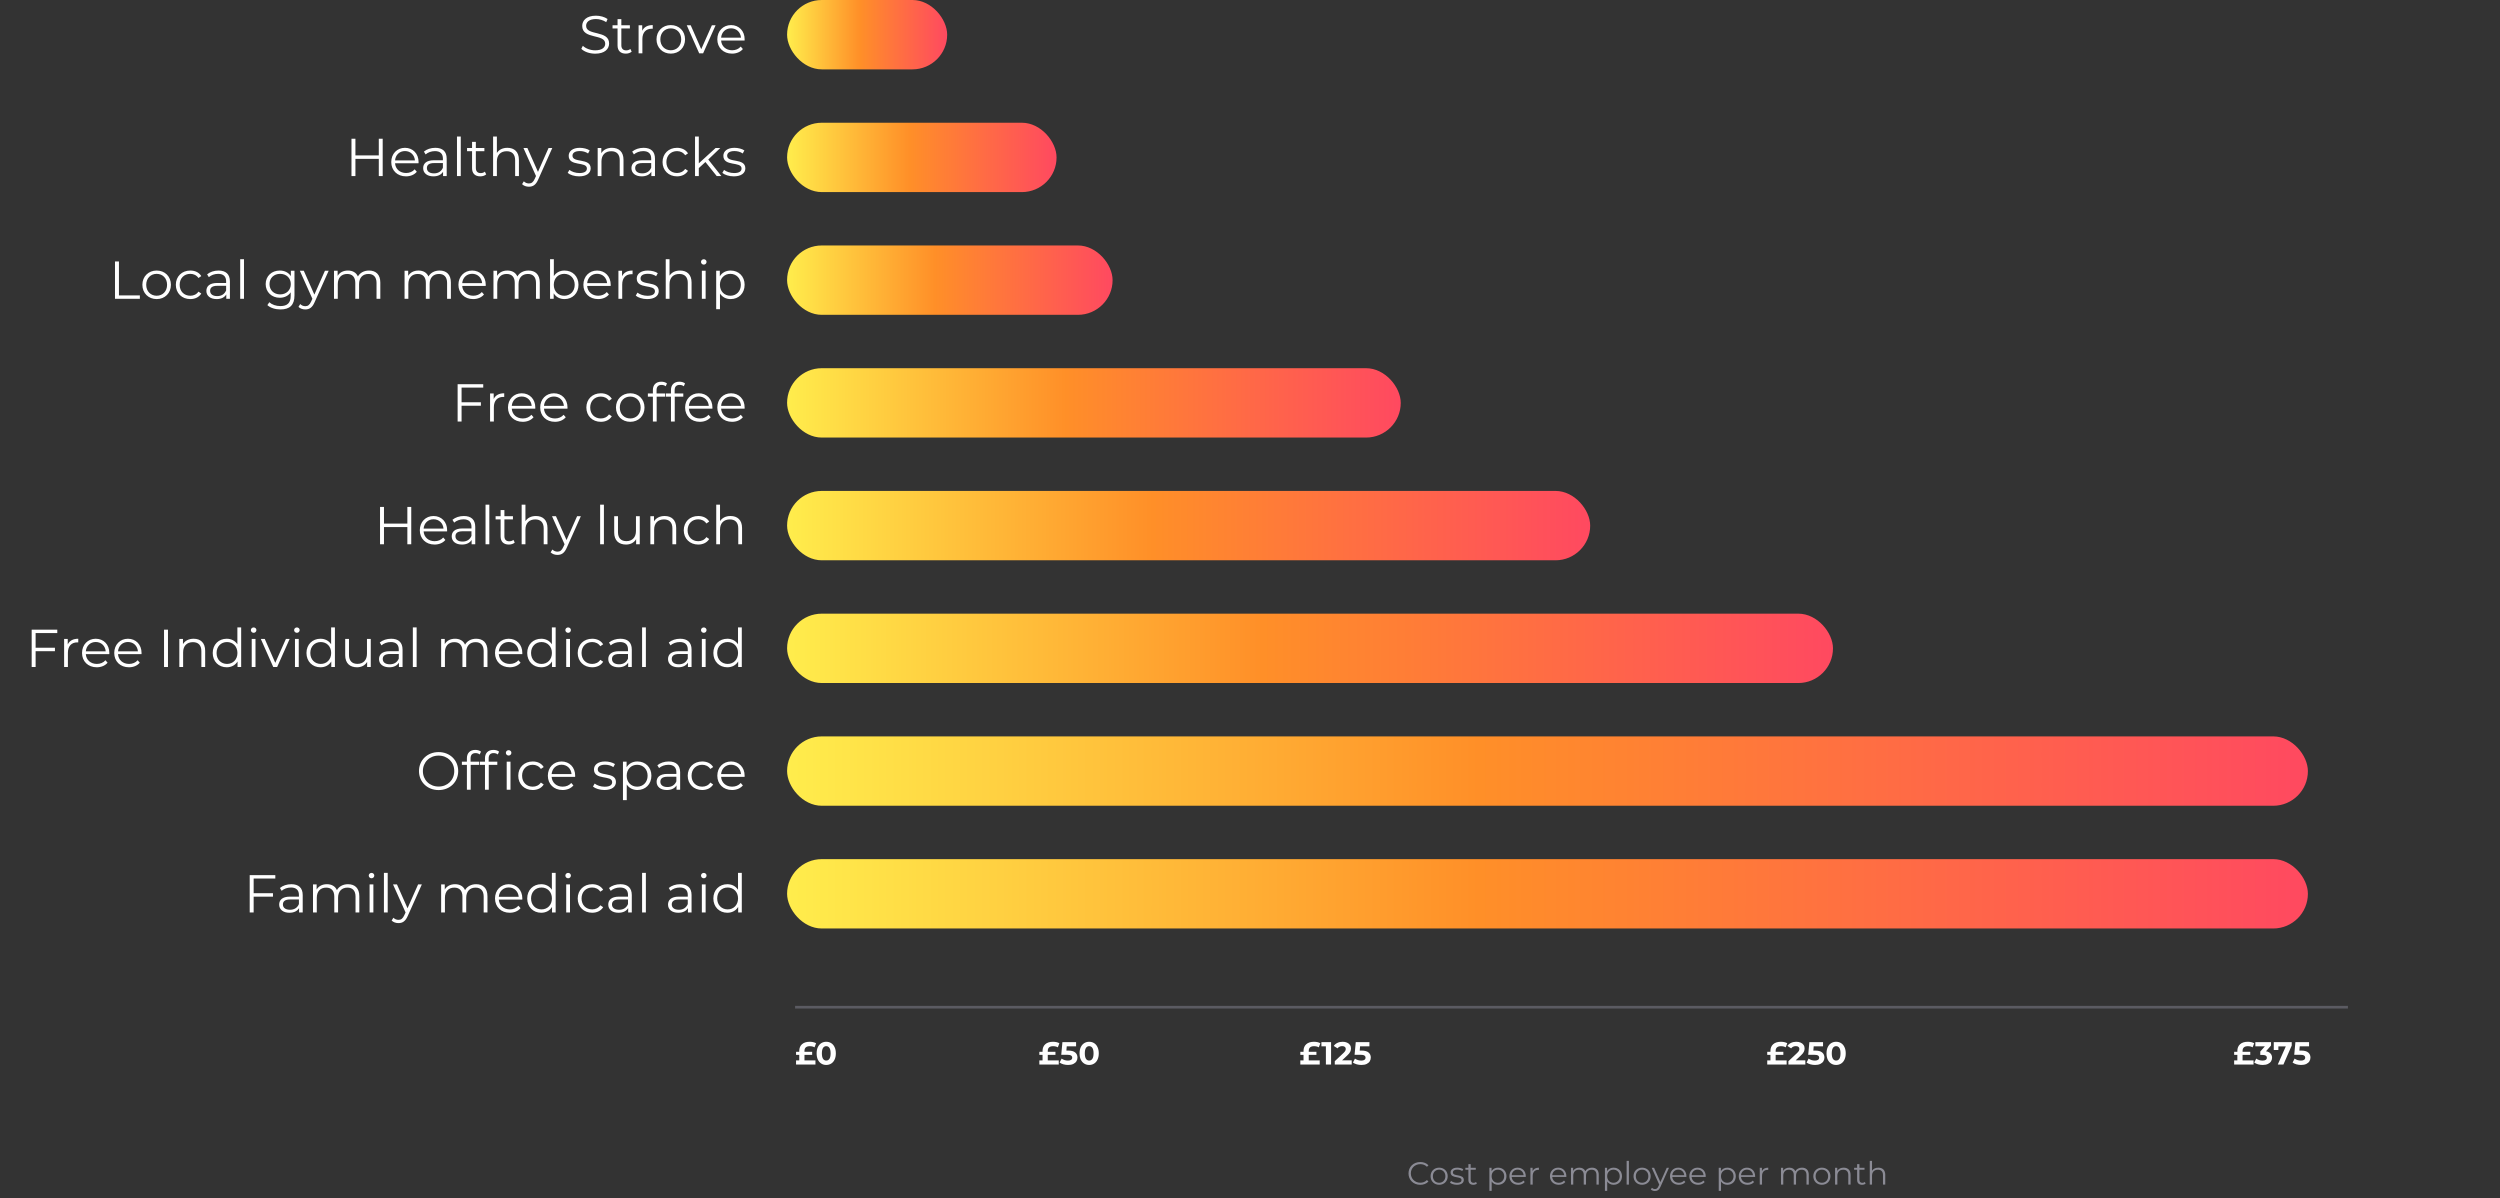 <svg width="937" height="449" viewBox="0 0 937 449" fill="none" xmlns="http://www.w3.org/2000/svg">
<rect x="0" y="0" width="937" height="449" fill="#333333" stroke="none"/>
<line x1="298" y1="377.5" x2="880" y2="377.5" stroke="#5B5B62"/>
<path d="M301.516 397.44H305.632V399H298.36V397.44H299.56V395.376H298.36V394.212H299.56V393.9C299.56 392.828 299.9 391.988 300.58 391.38C301.268 390.764 302.228 390.456 303.46 390.456C304.42 390.456 305.224 390.64 305.872 391.008L305.284 392.544C304.804 392.256 304.204 392.112 303.484 392.112C302.844 392.112 302.356 392.26 302.02 392.556C301.684 392.852 301.516 393.288 301.516 393.864V394.212H304.396V395.376H301.516V397.44ZM309.673 399.144C308.977 399.144 308.357 398.972 307.813 398.628C307.269 398.284 306.841 397.788 306.529 397.14C306.225 396.484 306.073 395.704 306.073 394.8C306.073 393.896 306.225 393.12 306.529 392.472C306.841 391.816 307.269 391.316 307.813 390.972C308.357 390.628 308.977 390.456 309.673 390.456C310.369 390.456 310.989 390.628 311.533 390.972C312.077 391.316 312.501 391.816 312.805 392.472C313.117 393.12 313.273 393.896 313.273 394.8C313.273 395.704 313.117 396.484 312.805 397.14C312.501 397.788 312.077 398.284 311.533 398.628C310.989 398.972 310.369 399.144 309.673 399.144ZM309.673 397.5C310.185 397.5 310.585 397.28 310.873 396.84C311.169 396.4 311.317 395.72 311.317 394.8C311.317 393.88 311.169 393.2 310.873 392.76C310.585 392.32 310.185 392.1 309.673 392.1C309.169 392.1 308.769 392.32 308.473 392.76C308.185 393.2 308.041 393.88 308.041 394.8C308.041 395.72 308.185 396.4 308.473 396.84C308.769 397.28 309.169 397.5 309.673 397.5Z" fill="white"/>
<path d="M392.704 397.44H396.82V399H389.548V397.44H390.748V395.376H389.548V394.212H390.748V393.9C390.748 392.828 391.088 391.988 391.768 391.38C392.456 390.764 393.416 390.456 394.648 390.456C395.608 390.456 396.412 390.64 397.06 391.008L396.472 392.544C395.992 392.256 395.392 392.112 394.672 392.112C394.032 392.112 393.544 392.26 393.208 392.556C392.872 392.852 392.704 393.288 392.704 393.864V394.212H395.584V395.376H392.704V397.44ZM400.364 393.756C401.548 393.756 402.42 393.992 402.98 394.464C403.548 394.936 403.832 395.568 403.832 396.36C403.832 396.872 403.704 397.34 403.448 397.764C403.192 398.18 402.8 398.516 402.272 398.772C401.752 399.02 401.108 399.144 400.34 399.144C399.748 399.144 399.164 399.068 398.588 398.916C398.02 398.756 397.536 398.532 397.136 398.244L397.904 396.756C398.224 396.996 398.592 397.184 399.008 397.32C399.424 397.448 399.852 397.512 400.292 397.512C400.78 397.512 401.164 397.416 401.444 397.224C401.724 397.032 401.864 396.764 401.864 396.42C401.864 396.06 401.716 395.788 401.42 395.604C401.132 395.42 400.628 395.328 399.908 395.328H397.76L398.192 390.6H403.316V392.16H399.812L399.68 393.756H400.364ZM408.22 399.144C407.524 399.144 406.904 398.972 406.36 398.628C405.816 398.284 405.388 397.788 405.076 397.14C404.772 396.484 404.62 395.704 404.62 394.8C404.62 393.896 404.772 393.12 405.076 392.472C405.388 391.816 405.816 391.316 406.36 390.972C406.904 390.628 407.524 390.456 408.22 390.456C408.916 390.456 409.536 390.628 410.08 390.972C410.624 391.316 411.048 391.816 411.352 392.472C411.664 393.12 411.82 393.896 411.82 394.8C411.82 395.704 411.664 396.484 411.352 397.14C411.048 397.788 410.624 398.284 410.08 398.628C409.536 398.972 408.916 399.144 408.22 399.144ZM408.22 397.5C408.732 397.5 409.132 397.28 409.42 396.84C409.716 396.4 409.864 395.72 409.864 394.8C409.864 393.88 409.716 393.2 409.42 392.76C409.132 392.32 408.732 392.1 408.22 392.1C407.716 392.1 407.316 392.32 407.02 392.76C406.732 393.2 406.588 393.88 406.588 394.8C406.588 395.72 406.732 396.4 407.02 396.84C407.316 397.28 407.716 397.5 408.22 397.5Z" fill="white"/>
<path d="M490.516 397.44H494.632V399H487.36V397.44H488.56V395.376H487.36V394.212H488.56V393.9C488.56 392.828 488.9 391.988 489.58 391.38C490.268 390.764 491.228 390.456 492.46 390.456C493.42 390.456 494.224 390.64 494.872 391.008L494.284 392.544C493.804 392.256 493.204 392.112 492.484 392.112C491.844 392.112 491.356 392.26 491.02 392.556C490.684 392.852 490.516 393.288 490.516 393.864V394.212H493.396V395.376H490.516V397.44ZM498.888 390.6V399H496.944V392.16H495.264V390.6H498.888ZM506.623 397.416V399H500.275V397.74L503.515 394.68C503.859 394.352 504.091 394.072 504.211 393.84C504.331 393.6 504.391 393.364 504.391 393.132C504.391 392.796 504.275 392.54 504.043 392.364C503.819 392.18 503.487 392.088 503.047 392.088C502.679 392.088 502.347 392.16 502.051 392.304C501.755 392.44 501.507 392.648 501.307 392.928L499.891 392.016C500.219 391.528 500.671 391.148 501.247 390.876C501.823 390.596 502.483 390.456 503.227 390.456C503.851 390.456 504.395 390.56 504.859 390.768C505.331 390.968 505.695 391.256 505.951 391.632C506.215 392 506.347 392.436 506.347 392.94C506.347 393.396 506.251 393.824 506.059 394.224C505.867 394.624 505.495 395.08 504.943 395.592L503.011 397.416H506.623ZM510.305 393.756C511.489 393.756 512.361 393.992 512.921 394.464C513.489 394.936 513.773 395.568 513.773 396.36C513.773 396.872 513.645 397.34 513.389 397.764C513.133 398.18 512.741 398.516 512.213 398.772C511.693 399.02 511.049 399.144 510.281 399.144C509.689 399.144 509.105 399.068 508.529 398.916C507.961 398.756 507.477 398.532 507.077 398.244L507.845 396.756C508.165 396.996 508.533 397.184 508.949 397.32C509.365 397.448 509.793 397.512 510.233 397.512C510.721 397.512 511.105 397.416 511.385 397.224C511.665 397.032 511.805 396.764 511.805 396.42C511.805 396.06 511.657 395.788 511.361 395.604C511.073 395.42 510.569 395.328 509.849 395.328H507.701L508.133 390.6H513.257V392.16H509.753L509.621 393.756H510.305Z" fill="white"/>
<path d="M665.516 397.44H669.632V399H662.36V397.44H663.56V395.376H662.36V394.212H663.56V393.9C663.56 392.828 663.9 391.988 664.58 391.38C665.268 390.764 666.228 390.456 667.46 390.456C668.42 390.456 669.224 390.64 669.872 391.008L669.284 392.544C668.804 392.256 668.204 392.112 667.484 392.112C666.844 392.112 666.356 392.26 666.02 392.556C665.684 392.852 665.516 393.288 665.516 393.864V394.212H668.396V395.376H665.516V397.44ZM676.642 397.416V399H670.294V397.74L673.534 394.68C673.878 394.352 674.11 394.072 674.23 393.84C674.35 393.6 674.41 393.364 674.41 393.132C674.41 392.796 674.294 392.54 674.062 392.364C673.838 392.18 673.506 392.088 673.066 392.088C672.698 392.088 672.366 392.16 672.07 392.304C671.774 392.44 671.526 392.648 671.326 392.928L669.91 392.016C670.238 391.528 670.69 391.148 671.266 390.876C671.842 390.596 672.502 390.456 673.246 390.456C673.87 390.456 674.414 390.56 674.878 390.768C675.35 390.968 675.714 391.256 675.97 391.632C676.234 392 676.366 392.436 676.366 392.94C676.366 393.396 676.27 393.824 676.078 394.224C675.886 394.624 675.514 395.08 674.962 395.592L673.03 397.416H676.642ZM680.325 393.756C681.509 393.756 682.381 393.992 682.941 394.464C683.509 394.936 683.793 395.568 683.793 396.36C683.793 396.872 683.665 397.34 683.409 397.764C683.153 398.18 682.761 398.516 682.233 398.772C681.713 399.02 681.069 399.144 680.301 399.144C679.709 399.144 679.125 399.068 678.549 398.916C677.981 398.756 677.497 398.532 677.097 398.244L677.865 396.756C678.185 396.996 678.553 397.184 678.969 397.32C679.385 397.448 679.813 397.512 680.253 397.512C680.741 397.512 681.125 397.416 681.405 397.224C681.685 397.032 681.825 396.764 681.825 396.42C681.825 396.06 681.677 395.788 681.381 395.604C681.093 395.42 680.589 395.328 679.869 395.328H677.721L678.153 390.6H683.277V392.16H679.773L679.641 393.756H680.325ZM688.181 399.144C687.485 399.144 686.865 398.972 686.321 398.628C685.777 398.284 685.349 397.788 685.037 397.14C684.733 396.484 684.581 395.704 684.581 394.8C684.581 393.896 684.733 393.12 685.037 392.472C685.349 391.816 685.777 391.316 686.321 390.972C686.865 390.628 687.485 390.456 688.181 390.456C688.877 390.456 689.497 390.628 690.041 390.972C690.585 391.316 691.009 391.816 691.313 392.472C691.625 393.12 691.781 393.896 691.781 394.8C691.781 395.704 691.625 396.484 691.313 397.14C691.009 397.788 690.585 398.284 690.041 398.628C689.497 398.972 688.877 399.144 688.181 399.144ZM688.181 397.5C688.693 397.5 689.093 397.28 689.381 396.84C689.677 396.4 689.825 395.72 689.825 394.8C689.825 393.88 689.677 393.2 689.381 392.76C689.093 392.32 688.693 392.1 688.181 392.1C687.677 392.1 687.277 392.32 686.981 392.76C686.693 393.2 686.549 393.88 686.549 394.8C686.549 395.72 686.693 396.4 686.981 396.84C687.277 397.28 687.677 397.5 688.181 397.5Z" fill="white"/>
<path d="M840.516 397.44H844.632V399H837.36V397.44H838.56V395.376H837.36V394.212H838.56V393.9C838.56 392.828 838.9 391.988 839.58 391.38C840.268 390.764 841.228 390.456 842.46 390.456C843.42 390.456 844.224 390.64 844.872 391.008L844.284 392.544C843.804 392.256 843.204 392.112 842.484 392.112C841.844 392.112 841.356 392.26 841.02 392.556C840.684 392.852 840.516 393.288 840.516 393.864V394.212H843.396V395.376H840.516V397.44ZM849.29 394.02C850.026 394.14 850.59 394.416 850.982 394.848C851.374 395.272 851.57 395.8 851.57 396.432C851.57 396.92 851.442 397.372 851.186 397.788C850.93 398.196 850.538 398.524 850.01 398.772C849.49 399.02 848.85 399.144 848.09 399.144C847.498 399.144 846.914 399.068 846.338 398.916C845.77 398.756 845.286 398.532 844.886 398.244L845.642 396.756C845.962 396.996 846.33 397.184 846.746 397.32C847.17 397.448 847.602 397.512 848.042 397.512C848.53 397.512 848.914 397.42 849.194 397.236C849.474 397.044 849.614 396.776 849.614 396.432C849.614 395.744 849.09 395.4 848.042 395.4H847.154V394.116L848.882 392.16H845.306V390.6H851.186V391.86L849.29 394.02ZM858.939 390.6V391.86L855.819 399H853.707L856.719 392.184H853.935V393.552H852.207V390.6H858.939ZM862.485 393.756C863.669 393.756 864.541 393.992 865.101 394.464C865.669 394.936 865.953 395.568 865.953 396.36C865.953 396.872 865.825 397.34 865.569 397.764C865.313 398.18 864.921 398.516 864.393 398.772C863.873 399.02 863.229 399.144 862.461 399.144C861.869 399.144 861.285 399.068 860.709 398.916C860.141 398.756 859.657 398.532 859.257 398.244L860.025 396.756C860.345 396.996 860.713 397.184 861.129 397.32C861.545 397.448 861.973 397.512 862.413 397.512C862.901 397.512 863.285 397.416 863.565 397.224C863.845 397.032 863.985 396.764 863.985 396.42C863.985 396.06 863.837 395.788 863.541 395.604C863.253 395.42 862.749 395.328 862.029 395.328H859.881L860.313 390.6H865.437V392.16H861.933L861.801 393.756H862.485Z" fill="white"/>
<path d="M532.299 444.072C533.535 444.072 534.639 443.652 535.383 442.836L534.819 442.272C534.135 442.98 533.295 443.28 532.335 443.28C530.307 443.28 528.783 441.792 528.783 439.8C528.783 437.808 530.307 436.32 532.335 436.32C533.295 436.32 534.135 436.62 534.819 437.316L535.383 436.752C534.639 435.936 533.535 435.528 532.311 435.528C529.779 435.528 527.907 437.34 527.907 439.8C527.907 442.26 529.779 444.072 532.299 444.072ZM539.395 444.06C541.243 444.06 542.599 442.716 542.599 440.844C542.599 438.972 541.243 437.64 539.395 437.64C537.547 437.64 536.179 438.972 536.179 440.844C536.179 442.716 537.547 444.06 539.395 444.06ZM539.395 443.304C538.051 443.304 537.043 442.32 537.043 440.844C537.043 439.368 538.051 438.384 539.395 438.384C540.739 438.384 541.735 439.368 541.735 440.844C541.735 442.32 540.739 443.304 539.395 443.304ZM546.03 444.06C547.674 444.06 548.634 443.352 548.634 442.26C548.634 439.836 544.542 441.12 544.542 439.416C544.542 438.816 545.046 438.372 546.186 438.372C546.834 438.372 547.494 438.528 548.046 438.912L548.418 438.228C547.89 437.868 547.002 437.64 546.186 437.64C544.578 437.64 543.69 438.408 543.69 439.44C543.69 441.936 547.782 440.64 547.782 442.284C547.782 442.908 547.29 443.316 546.09 443.316C545.202 443.316 544.35 443.004 543.846 442.608L543.462 443.28C543.978 443.724 544.986 444.06 546.03 444.06ZM553.233 443.004C552.993 443.22 552.645 443.328 552.297 443.328C551.589 443.328 551.205 442.92 551.205 442.176V438.408H553.125V437.688H551.205V436.308H550.353V437.688H549.225V438.408H550.353V442.224C550.353 443.388 551.013 444.06 552.201 444.06C552.693 444.06 553.197 443.916 553.533 443.616L553.233 443.004ZM561.477 437.64C560.433 437.64 559.557 438.096 559.041 438.936V437.688H558.225V446.328H559.077V442.812C559.605 443.628 560.469 444.06 561.477 444.06C563.277 444.06 564.621 442.764 564.621 440.844C564.621 438.936 563.277 437.64 561.477 437.64ZM561.417 443.304C560.073 443.304 559.065 442.32 559.065 440.844C559.065 439.38 560.073 438.384 561.417 438.384C562.749 438.384 563.769 439.38 563.769 440.844C563.769 442.32 562.749 443.304 561.417 443.304ZM571.866 440.844C571.866 438.948 570.582 437.64 568.806 437.64C567.03 437.64 565.722 438.972 565.722 440.844C565.722 442.716 567.066 444.06 569.034 444.06C570.03 444.06 570.906 443.7 571.47 443.028L570.99 442.476C570.51 443.028 569.826 443.304 569.058 443.304C567.678 443.304 566.67 442.428 566.574 441.108H571.854C571.854 441.012 571.866 440.916 571.866 440.844ZM568.806 438.372C570.042 438.372 570.942 439.236 571.05 440.472H566.574C566.682 439.236 567.582 438.372 568.806 438.372ZM574.416 438.924V437.688H573.6V444H574.452V440.784C574.452 439.296 575.256 438.456 576.576 438.456C576.636 438.456 576.708 438.468 576.78 438.468V437.64C575.616 437.64 574.812 438.084 574.416 438.924ZM587.065 440.844C587.065 438.948 585.781 437.64 584.005 437.64C582.229 437.64 580.921 438.972 580.921 440.844C580.921 442.716 582.265 444.06 584.233 444.06C585.229 444.06 586.105 443.7 586.669 443.028L586.189 442.476C585.709 443.028 585.025 443.304 584.257 443.304C582.877 443.304 581.869 442.428 581.773 441.108H587.053C587.053 441.012 587.065 440.916 587.065 440.844ZM584.005 438.372C585.241 438.372 586.141 439.236 586.249 440.472H581.773C581.881 439.236 582.781 438.372 584.005 438.372ZM596.671 437.64C595.531 437.64 594.631 438.156 594.175 438.972C593.791 438.084 592.975 437.64 591.931 437.64C590.875 437.64 590.059 438.084 589.615 438.84V437.688H588.799V444H589.651V440.688C589.651 439.248 590.479 438.408 591.763 438.408C592.915 438.408 593.587 439.092 593.587 440.424V444H594.439V440.688C594.439 439.248 595.255 438.408 596.551 438.408C597.691 438.408 598.363 439.092 598.363 440.424V444H599.215V440.34C599.215 438.528 598.207 437.64 596.671 437.64ZM604.778 437.64C603.734 437.64 602.858 438.096 602.342 438.936V437.688H601.526V446.328H602.378V442.812C602.906 443.628 603.77 444.06 604.778 444.06C606.578 444.06 607.922 442.764 607.922 440.844C607.922 438.936 606.578 437.64 604.778 437.64ZM604.718 443.304C603.374 443.304 602.366 442.32 602.366 440.844C602.366 439.38 603.374 438.384 604.718 438.384C606.05 438.384 607.07 439.38 607.07 440.844C607.07 442.32 606.05 443.304 604.718 443.304ZM609.659 444H610.511V435.096H609.659V444ZM615.461 444.06C617.309 444.06 618.665 442.716 618.665 440.844C618.665 438.972 617.309 437.64 615.461 437.64C613.613 437.64 612.245 438.972 612.245 440.844C612.245 442.716 613.613 444.06 615.461 444.06ZM615.461 443.304C614.117 443.304 613.109 442.32 613.109 440.844C613.109 439.368 614.117 438.384 615.461 438.384C616.805 438.384 617.801 439.368 617.801 440.844C617.801 442.32 616.805 443.304 615.461 443.304ZM624.693 437.688L622.317 443.052L619.941 437.688H619.053L621.873 443.988L621.597 444.6C621.237 445.392 620.853 445.656 620.289 445.656C619.833 445.656 619.449 445.488 619.137 445.176L618.741 445.812C619.125 446.196 619.689 446.388 620.277 446.388C621.177 446.388 621.849 445.992 622.377 444.756L625.533 437.688H624.693ZM632.065 440.844C632.065 438.948 630.781 437.64 629.005 437.64C627.229 437.64 625.921 438.972 625.921 440.844C625.921 442.716 627.265 444.06 629.233 444.06C630.229 444.06 631.105 443.7 631.669 443.028L631.189 442.476C630.709 443.028 630.025 443.304 629.257 443.304C627.877 443.304 626.869 442.428 626.773 441.108H632.053C632.053 441.012 632.065 440.916 632.065 440.844ZM629.005 438.372C630.241 438.372 631.141 439.236 631.249 440.472H626.773C626.881 439.236 627.781 438.372 629.005 438.372ZM639.307 440.844C639.307 438.948 638.023 437.64 636.247 437.64C634.471 437.64 633.163 438.972 633.163 440.844C633.163 442.716 634.507 444.06 636.475 444.06C637.471 444.06 638.347 443.7 638.911 443.028L638.431 442.476C637.951 443.028 637.267 443.304 636.499 443.304C635.119 443.304 634.111 442.428 634.015 441.108H639.295C639.295 441.012 639.307 440.916 639.307 440.844ZM636.247 438.372C637.483 438.372 638.383 439.236 638.491 440.472H634.015C634.123 439.236 635.023 438.372 636.247 438.372ZM647.434 437.64C646.39 437.64 645.514 438.096 644.998 438.936V437.688H644.182V446.328H645.034V442.812C645.562 443.628 646.426 444.06 647.434 444.06C649.234 444.06 650.578 442.764 650.578 440.844C650.578 438.936 649.234 437.64 647.434 437.64ZM647.374 443.304C646.03 443.304 645.022 442.32 645.022 440.844C645.022 439.38 646.03 438.384 647.374 438.384C648.706 438.384 649.726 439.38 649.726 440.844C649.726 442.32 648.706 443.304 647.374 443.304ZM657.823 440.844C657.823 438.948 656.539 437.64 654.763 437.64C652.987 437.64 651.679 438.972 651.679 440.844C651.679 442.716 653.023 444.06 654.991 444.06C655.987 444.06 656.863 443.7 657.427 443.028L656.947 442.476C656.467 443.028 655.783 443.304 655.015 443.304C653.635 443.304 652.627 442.428 652.531 441.108H657.811C657.811 441.012 657.823 440.916 657.823 440.844ZM654.763 438.372C655.999 438.372 656.899 439.236 657.007 440.472H652.531C652.639 439.236 653.539 438.372 654.763 438.372ZM660.373 438.924V437.688H659.557V444H660.409V440.784C660.409 439.296 661.213 438.456 662.533 438.456C662.593 438.456 662.665 438.468 662.737 438.468V437.64C661.573 437.64 660.769 438.084 660.373 438.924ZM675.386 437.64C674.246 437.64 673.346 438.156 672.89 438.972C672.506 438.084 671.69 437.64 670.646 437.64C669.59 437.64 668.774 438.084 668.33 438.84V437.688H667.514V444H668.366V440.688C668.366 439.248 669.194 438.408 670.478 438.408C671.63 438.408 672.302 439.092 672.302 440.424V444H673.154V440.688C673.154 439.248 673.97 438.408 675.266 438.408C676.406 438.408 677.078 439.092 677.078 440.424V444H677.93V440.34C677.93 438.528 676.922 437.64 675.386 437.64ZM682.844 444.06C684.692 444.06 686.048 442.716 686.048 440.844C686.048 438.972 684.692 437.64 682.844 437.64C680.996 437.64 679.628 438.972 679.628 440.844C679.628 442.716 680.996 444.06 682.844 444.06ZM682.844 443.304C681.5 443.304 680.492 442.32 680.492 440.844C680.492 439.368 681.5 438.384 682.844 438.384C684.188 438.384 685.184 439.368 685.184 440.844C685.184 442.32 684.188 443.304 682.844 443.304ZM691.004 437.64C689.912 437.64 689.06 438.084 688.604 438.852V437.688H687.788V444H688.64V440.688C688.64 439.248 689.492 438.408 690.848 438.408C692.048 438.408 692.744 439.092 692.744 440.424V444H693.596V440.34C693.596 438.528 692.54 437.64 691.004 437.64ZM698.933 443.004C698.693 443.22 698.345 443.328 697.997 443.328C697.289 443.328 696.905 442.92 696.905 442.176V438.408H698.825V437.688H696.905V436.308H696.053V437.688H694.925V438.408H696.053V442.224C696.053 443.388 696.713 444.06 697.901 444.06C698.393 444.06 698.897 443.916 699.233 443.616L698.933 443.004ZM704 437.64C702.932 437.64 702.104 438.06 701.636 438.792V435.096H700.784V444H701.636V440.688C701.636 439.248 702.488 438.408 703.844 438.408C705.044 438.408 705.74 439.092 705.74 440.424V444H706.592V440.34C706.592 438.528 705.536 437.64 704 437.64Z" fill="#8B8B95"/>
<path d="M223.074 20.12C226.654 20.12 228.294 18.36 228.294 16.3C228.294 11.2 219.674 13.52 219.674 9.68C219.674 8.28 220.814 7.14 223.374 7.14C224.614 7.14 226.014 7.52 227.214 8.3L227.714 7.12C226.594 6.34 224.954 5.88 223.374 5.88C219.814 5.88 218.214 7.66 218.214 9.72C218.214 14.9 226.834 12.54 226.834 16.38C226.834 17.76 225.694 18.86 223.074 18.86C221.234 18.86 219.454 18.14 218.454 17.16L217.874 18.3C218.914 19.38 220.974 20.12 223.074 20.12ZM236.258 18.34C235.858 18.7 235.278 18.88 234.698 18.88C233.518 18.88 232.878 18.2 232.878 16.96V10.68H236.078V9.48H232.878V7.18H231.458V9.48H229.578V10.68H231.458V17.04C231.458 18.98 232.558 20.1 234.538 20.1C235.358 20.1 236.198 19.86 236.758 19.36L236.258 18.34ZM240.703 11.54V9.48H239.343V20H240.763V14.64C240.763 12.16 242.103 10.76 244.303 10.76C244.403 10.76 244.523 10.78 244.643 10.78V9.4C242.703 9.4 241.363 10.14 240.703 11.54ZM251.417 20.1C254.497 20.1 256.757 17.86 256.757 14.74C256.757 11.62 254.497 9.4 251.417 9.4C248.337 9.4 246.057 11.62 246.057 14.74C246.057 17.86 248.337 20.1 251.417 20.1ZM251.417 18.84C249.177 18.84 247.497 17.2 247.497 14.74C247.497 12.28 249.177 10.64 251.417 10.64C253.657 10.64 255.317 12.28 255.317 14.74C255.317 17.2 253.657 18.84 251.417 18.84ZM266.803 9.48L262.823 18.44L258.883 9.48H257.403L262.063 20H263.523L268.203 9.48H266.803ZM279.09 14.74C279.09 11.58 276.95 9.4 273.99 9.4C271.03 9.4 268.85 11.62 268.85 14.74C268.85 17.86 271.09 20.1 274.37 20.1C276.03 20.1 277.49 19.5 278.43 18.38L277.63 17.46C276.83 18.38 275.69 18.84 274.41 18.84C272.11 18.84 270.43 17.38 270.27 15.18H279.07C279.07 15.02 279.09 14.86 279.09 14.74ZM273.99 10.62C276.05 10.62 277.55 12.06 277.73 14.12H270.27C270.45 12.06 271.95 10.62 273.99 10.62Z" fill="white"/>
<rect x="295" width="60" height="26" rx="13" fill="url(#paint0_linear_7760_23568)"/>
<path d="M141.973 52V58.24H133.213V52H131.733V66H133.213V59.54H141.973V66H143.433V52H141.973ZM156.883 60.74C156.883 57.58 154.743 55.4 151.783 55.4C148.823 55.4 146.643 57.62 146.643 60.74C146.643 63.86 148.883 66.1 152.163 66.1C153.823 66.1 155.283 65.5 156.223 64.38L155.423 63.46C154.623 64.38 153.483 64.84 152.203 64.84C149.903 64.84 148.223 63.38 148.063 61.18H156.863C156.863 61.02 156.883 60.86 156.883 60.74ZM151.783 56.62C153.843 56.62 155.343 58.06 155.523 60.12H148.063C148.243 58.06 149.743 56.62 151.783 56.62ZM163.16 55.4C161.5 55.4 159.94 55.92 158.88 56.82L159.52 57.88C160.38 57.12 161.66 56.64 163.02 56.64C164.98 56.64 166 57.62 166 59.42V60.06H162.66C159.64 60.06 158.6 61.42 158.6 63.04C158.6 64.86 160.06 66.1 162.44 66.1C164.18 66.1 165.42 65.44 166.06 64.36V66H167.42V59.48C167.42 56.76 165.88 55.4 163.16 55.4ZM162.66 64.98C160.98 64.98 160 64.22 160 63C160 61.92 160.66 61.12 162.7 61.12H166V62.84C165.44 64.22 164.26 64.98 162.66 64.98ZM171.277 66H172.697V51.16H171.277V66ZM181.727 64.34C181.327 64.7 180.747 64.88 180.167 64.88C178.987 64.88 178.347 64.2 178.347 62.96V56.68H181.547V55.48H178.347V53.18H176.927V55.48H175.047V56.68H176.927V63.04C176.927 64.98 178.027 66.1 180.007 66.1C180.827 66.1 181.667 65.86 182.227 65.36L181.727 64.34ZM190.172 55.4C188.392 55.4 187.012 56.1 186.232 57.32V51.16H184.812V66H186.232V60.48C186.232 58.08 187.652 56.68 189.912 56.68C191.912 56.68 193.072 57.82 193.072 60.04V66H194.492V59.9C194.492 56.88 192.732 55.4 190.172 55.4ZM205.592 55.48L201.632 64.42L197.672 55.48H196.192L200.892 65.98L200.432 67C199.832 68.32 199.192 68.76 198.252 68.76C197.492 68.76 196.852 68.48 196.332 67.96L195.672 69.02C196.312 69.66 197.252 69.98 198.232 69.98C199.732 69.98 200.852 69.32 201.732 67.26L206.992 55.48H205.592ZM217.046 66.1C219.786 66.1 221.386 64.92 221.386 63.1C221.386 59.06 214.566 61.2 214.566 58.36C214.566 57.36 215.406 56.62 217.306 56.62C218.386 56.62 219.486 56.88 220.406 57.52L221.026 56.38C220.146 55.78 218.666 55.4 217.306 55.4C214.626 55.4 213.146 56.68 213.146 58.4C213.146 62.56 219.966 60.4 219.966 63.14C219.966 64.18 219.146 64.86 217.146 64.86C215.666 64.86 214.246 64.34 213.406 63.68L212.766 64.8C213.626 65.54 215.306 66.1 217.046 66.1ZM229.371 55.4C227.551 55.4 226.131 56.14 225.371 57.42V55.48H224.011V66H225.431V60.48C225.431 58.08 226.851 56.68 229.111 56.68C231.111 56.68 232.271 57.82 232.271 60.04V66H233.691V59.9C233.691 56.88 231.931 55.4 229.371 55.4ZM241.226 55.4C239.566 55.4 238.006 55.92 236.946 56.82L237.586 57.88C238.446 57.12 239.726 56.64 241.086 56.64C243.046 56.64 244.066 57.62 244.066 59.42V60.06H240.726C237.706 60.06 236.666 61.42 236.666 63.04C236.666 64.86 238.126 66.1 240.506 66.1C242.246 66.1 243.486 65.44 244.126 64.36V66H245.486V59.48C245.486 56.76 243.946 55.4 241.226 55.4ZM240.726 64.98C239.046 64.98 238.066 64.22 238.066 63C238.066 61.92 238.726 61.12 240.766 61.12H244.066V62.84C243.506 64.22 242.326 64.98 240.726 64.98ZM253.742 66.1C255.522 66.1 257.022 65.38 257.862 64.02L256.802 63.3C256.082 64.36 254.962 64.84 253.742 64.84C251.442 64.84 249.762 63.22 249.762 60.74C249.762 58.28 251.442 56.64 253.742 56.64C254.962 56.64 256.082 57.14 256.802 58.2L257.862 57.48C257.022 56.1 255.522 55.4 253.742 55.4C250.602 55.4 248.322 57.6 248.322 60.74C248.322 63.88 250.602 66.1 253.742 66.1ZM268.636 66H270.376L265.456 59.78L269.956 55.48H268.196L261.916 61.22V51.16H260.496V66H261.916V63L264.396 60.72L268.636 66ZM275.015 66.1C277.755 66.1 279.355 64.92 279.355 63.1C279.355 59.06 272.535 61.2 272.535 58.36C272.535 57.36 273.375 56.62 275.275 56.62C276.355 56.62 277.455 56.88 278.375 57.52L278.995 56.38C278.115 55.78 276.635 55.4 275.275 55.4C272.595 55.4 271.115 56.68 271.115 58.4C271.115 62.56 277.935 60.4 277.935 63.14C277.935 64.18 277.115 64.86 275.115 64.86C273.635 64.86 272.215 64.34 271.375 63.68L270.735 64.8C271.595 65.54 273.275 66.1 275.015 66.1Z" fill="white"/>
<rect x="295" y="46" width="101" height="26" rx="13" fill="url(#paint1_linear_7760_23568)"/>
<path d="M43.1 112H52.42V110.72H44.58V98H43.1V112ZM58.721 112.1C61.801 112.1 64.061 109.86 64.061 106.74C64.061 103.62 61.801 101.4 58.721 101.4C55.641 101.4 53.361 103.62 53.361 106.74C53.361 109.86 55.641 112.1 58.721 112.1ZM58.721 110.84C56.481 110.84 54.801 109.2 54.801 106.74C54.801 104.28 56.481 102.64 58.721 102.64C60.961 102.64 62.621 104.28 62.621 106.74C62.621 109.2 60.961 110.84 58.721 110.84ZM71.32 112.1C73.1 112.1 74.6 111.38 75.441 110.02L74.38 109.3C73.66 110.36 72.54 110.84 71.32 110.84C69.02 110.84 67.341 109.22 67.341 106.74C67.341 104.28 69.02 102.64 71.32 102.64C72.54 102.64 73.66 103.14 74.38 104.2L75.441 103.48C74.6 102.1 73.1 101.4 71.32 101.4C68.18 101.4 65.9 103.6 65.9 106.74C65.9 109.88 68.18 112.1 71.32 112.1ZM81.91 101.4C80.25 101.4 78.69 101.92 77.63 102.82L78.27 103.88C79.13 103.12 80.41 102.64 81.77 102.64C83.73 102.64 84.75 103.62 84.75 105.42V106.06H81.41C78.39 106.06 77.35 107.42 77.35 109.04C77.35 110.86 78.81 112.1 81.19 112.1C82.93 112.1 84.17 111.44 84.81 110.36V112H86.17V105.48C86.17 102.76 84.63 101.4 81.91 101.4ZM81.41 110.98C79.73 110.98 78.75 110.22 78.75 109C78.75 107.92 79.41 107.12 81.45 107.12H84.75V108.84C84.19 110.22 83.01 110.98 81.41 110.98ZM90.027 112H91.447V97.16H90.027V112ZM109.012 101.48V103.5C108.132 102.12 106.612 101.4 104.852 101.4C101.852 101.4 99.572 103.46 99.572 106.48C99.572 109.5 101.852 111.6 104.852 111.6C106.572 111.6 108.072 110.9 108.952 109.56V110.9C108.952 113.5 107.732 114.72 105.072 114.72C103.452 114.72 101.932 114.18 100.932 113.28L100.212 114.36C101.312 115.4 103.192 115.98 105.112 115.98C108.592 115.98 110.372 114.34 110.372 110.72V101.48H109.012ZM104.992 110.34C102.672 110.34 101.012 108.76 101.012 106.48C101.012 104.2 102.672 102.64 104.992 102.64C107.312 102.64 108.992 104.2 108.992 106.48C108.992 108.76 107.312 110.34 104.992 110.34ZM121.783 101.48L117.823 110.42L113.863 101.48H112.383L117.083 111.98L116.623 113C116.023 114.32 115.383 114.76 114.443 114.76C113.683 114.76 113.043 114.48 112.523 113.96L111.863 115.02C112.503 115.66 113.443 115.98 114.423 115.98C115.923 115.98 117.043 115.32 117.923 113.26L123.183 101.48H121.783ZM138.303 101.4C136.403 101.4 134.903 102.26 134.143 103.62C133.503 102.14 132.143 101.4 130.403 101.4C128.643 101.4 127.283 102.14 126.543 103.4V101.48H125.183V112H126.603V106.48C126.603 104.08 127.983 102.68 130.123 102.68C132.043 102.68 133.163 103.82 133.163 106.04V112H134.583V106.48C134.583 104.08 135.943 102.68 138.103 102.68C140.003 102.68 141.123 103.82 141.123 106.04V112H142.543V105.9C142.543 102.88 140.863 101.4 138.303 101.4ZM164.748 101.4C162.848 101.4 161.348 102.26 160.588 103.62C159.948 102.14 158.588 101.4 156.848 101.4C155.088 101.4 153.728 102.14 152.988 103.4V101.48H151.628V112H153.048V106.48C153.048 104.08 154.428 102.68 156.568 102.68C158.488 102.68 159.608 103.82 159.608 106.04V112H161.028V106.48C161.028 104.08 162.388 102.68 164.548 102.68C166.448 102.68 167.568 103.82 167.568 106.04V112H168.988V105.9C168.988 102.88 167.308 101.4 164.748 101.4ZM182.058 106.74C182.058 103.58 179.918 101.4 176.958 101.4C173.998 101.4 171.818 103.62 171.818 106.74C171.818 109.86 174.058 112.1 177.338 112.1C178.998 112.1 180.458 111.5 181.398 110.38L180.598 109.46C179.798 110.38 178.658 110.84 177.378 110.84C175.078 110.84 173.398 109.38 173.238 107.18H182.038C182.038 107.02 182.058 106.86 182.058 106.74ZM176.958 102.62C179.018 102.62 180.518 104.06 180.698 106.12H173.238C173.418 104.06 174.918 102.62 176.958 102.62ZM198.069 101.4C196.169 101.4 194.669 102.26 193.909 103.62C193.269 102.14 191.909 101.4 190.169 101.4C188.409 101.4 187.049 102.14 186.309 103.4V101.48H184.949V112H186.369V106.48C186.369 104.08 187.749 102.68 189.889 102.68C191.809 102.68 192.929 103.82 192.929 106.04V112H194.349V106.48C194.349 104.08 195.709 102.68 197.869 102.68C199.769 102.68 200.889 103.82 200.889 106.04V112H202.309V105.9C202.309 102.88 200.629 101.4 198.069 101.4ZM211.58 101.4C209.9 101.4 208.46 102.12 207.58 103.48V97.16H206.16V112H207.52V109.92C208.38 111.34 209.84 112.1 211.58 112.1C214.58 112.1 216.82 109.92 216.82 106.74C216.82 103.56 214.58 101.4 211.58 101.4ZM211.48 110.84C209.24 110.84 207.56 109.2 207.56 106.74C207.56 104.28 209.24 102.64 211.48 102.64C213.7 102.64 215.4 104.28 215.4 106.74C215.4 109.2 213.7 110.84 211.48 110.84ZM228.894 106.74C228.894 103.58 226.754 101.4 223.794 101.4C220.834 101.4 218.654 103.62 218.654 106.74C218.654 109.86 220.894 112.1 224.174 112.1C225.834 112.1 227.294 111.5 228.234 110.38L227.434 109.46C226.634 110.38 225.494 110.84 224.214 110.84C221.914 110.84 220.234 109.38 220.074 107.18H228.874C228.874 107.02 228.894 106.86 228.894 106.74ZM223.794 102.62C225.854 102.62 227.354 104.06 227.534 106.12H220.074C220.254 104.06 221.754 102.62 223.794 102.62ZM233.145 103.54V101.48H231.785V112H233.205V106.64C233.205 104.16 234.545 102.76 236.745 102.76C236.845 102.76 236.965 102.78 237.085 102.78V101.4C235.145 101.4 233.805 102.14 233.145 103.54ZM242.554 112.1C245.294 112.1 246.894 110.92 246.894 109.1C246.894 105.06 240.074 107.2 240.074 104.36C240.074 103.36 240.914 102.62 242.814 102.62C243.894 102.62 244.994 102.88 245.914 103.52L246.534 102.38C245.654 101.78 244.174 101.4 242.814 101.4C240.134 101.4 238.654 102.68 238.654 104.4C238.654 108.56 245.474 106.4 245.474 109.14C245.474 110.18 244.654 110.86 242.654 110.86C241.174 110.86 239.754 110.34 238.914 109.68L238.274 110.8C239.134 111.54 240.814 112.1 242.554 112.1ZM254.879 101.4C253.099 101.4 251.719 102.1 250.939 103.32V97.16H249.519V112H250.939V106.48C250.939 104.08 252.359 102.68 254.619 102.68C256.619 102.68 257.779 103.82 257.779 106.04V112H259.199V105.9C259.199 102.88 257.439 101.4 254.879 101.4ZM263.774 99.18C264.374 99.18 264.814 98.72 264.814 98.14C264.814 97.6 264.354 97.16 263.774 97.16C263.194 97.16 262.734 97.62 262.734 98.16C262.734 98.72 263.194 99.18 263.774 99.18ZM263.054 112H264.474V101.48H263.054V112ZM273.845 101.4C272.105 101.4 270.645 102.16 269.785 103.56V101.48H268.425V115.88H269.845V110.02C270.725 111.38 272.165 112.1 273.845 112.1C276.845 112.1 279.085 109.94 279.085 106.74C279.085 103.56 276.845 101.4 273.845 101.4ZM273.745 110.84C271.505 110.84 269.825 109.2 269.825 106.74C269.825 104.3 271.505 102.64 273.745 102.64C275.965 102.64 277.665 104.3 277.665 106.74C277.665 109.2 275.965 110.84 273.745 110.84Z" fill="white"/>
<rect x="295" y="92" width="122" height="26" rx="13" fill="url(#paint2_linear_7760_23568)"/>
<path d="M181.118 145.28V144H171.518V158H172.998V152.06H180.238V150.78H172.998V145.28H181.118ZM185.039 149.54V147.48H183.679V158H185.099V152.64C185.099 150.16 186.439 148.76 188.639 148.76C188.739 148.76 188.859 148.78 188.979 148.78V147.4C187.039 147.4 185.699 148.14 185.039 149.54ZM200.633 152.74C200.633 149.58 198.493 147.4 195.533 147.4C192.573 147.4 190.393 149.62 190.393 152.74C190.393 155.86 192.633 158.1 195.913 158.1C197.573 158.1 199.033 157.5 199.973 156.38L199.173 155.46C198.373 156.38 197.233 156.84 195.953 156.84C193.653 156.84 191.973 155.38 191.813 153.18H200.613C200.613 153.02 200.633 152.86 200.633 152.74ZM195.533 148.62C197.593 148.62 199.093 150.06 199.273 152.12H191.813C191.993 150.06 193.493 148.62 195.533 148.62ZM212.703 152.74C212.703 149.58 210.563 147.4 207.603 147.4C204.643 147.4 202.463 149.62 202.463 152.74C202.463 155.86 204.703 158.1 207.983 158.1C209.643 158.1 211.103 157.5 212.043 156.38L211.243 155.46C210.443 156.38 209.303 156.84 208.023 156.84C205.723 156.84 204.043 155.38 203.883 153.18H212.683C212.683 153.02 212.703 152.86 212.703 152.74ZM207.603 148.62C209.663 148.62 211.163 150.06 211.343 152.12H203.883C204.063 150.06 205.563 148.62 207.603 148.62ZM225.188 158.1C226.968 158.1 228.468 157.38 229.308 156.02L228.248 155.3C227.528 156.36 226.408 156.84 225.188 156.84C222.888 156.84 221.208 155.22 221.208 152.74C221.208 150.28 222.888 148.64 225.188 148.64C226.408 148.64 227.528 149.14 228.248 150.2L229.308 149.48C228.468 148.1 226.968 147.4 225.188 147.4C222.048 147.4 219.768 149.6 219.768 152.74C219.768 155.88 222.048 158.1 225.188 158.1ZM236.221 158.1C239.301 158.1 241.561 155.86 241.561 152.74C241.561 149.62 239.301 147.4 236.221 147.4C233.141 147.4 230.861 149.62 230.861 152.74C230.861 155.86 233.141 158.1 236.221 158.1ZM236.221 156.84C233.981 156.84 232.301 155.2 232.301 152.74C232.301 150.28 233.981 148.64 236.221 148.64C238.461 148.64 240.121 150.28 240.121 152.74C240.121 155.2 238.461 156.84 236.221 156.84ZM247.94 144.26C248.54 144.26 249.1 144.44 249.5 144.78L249.98 143.72C249.46 143.28 248.66 143.06 247.88 143.06C245.82 143.06 244.7 144.3 244.7 146.18V147.48H242.82V148.68H244.7V158H246.12V148.68H249.32V147.48H246.08V146.24C246.08 144.94 246.72 144.26 247.94 144.26ZM254.718 144.26C255.318 144.26 255.878 144.44 256.278 144.78L256.758 143.72C256.238 143.28 255.438 143.06 254.658 143.06C252.598 143.06 251.478 144.3 251.478 146.18V147.48H249.598V148.68H251.478V158H252.898V148.68H256.098V147.48H252.858V146.24C252.858 144.94 253.498 144.26 254.718 144.26ZM267.019 152.74C267.019 149.58 264.879 147.4 261.919 147.4C258.959 147.4 256.779 149.62 256.779 152.74C256.779 155.86 259.019 158.1 262.299 158.1C263.959 158.1 265.419 157.5 266.359 156.38L265.559 155.46C264.759 156.38 263.619 156.84 262.339 156.84C260.039 156.84 258.359 155.38 258.199 153.18H266.999C266.999 153.02 267.019 152.86 267.019 152.74ZM261.919 148.62C263.979 148.62 265.479 150.06 265.659 152.12H258.199C258.379 150.06 259.879 148.62 261.919 148.62ZM279.09 152.74C279.09 149.58 276.95 147.4 273.99 147.4C271.03 147.4 268.85 149.62 268.85 152.74C268.85 155.86 271.09 158.1 274.37 158.1C276.03 158.1 277.49 157.5 278.43 156.38L277.63 155.46C276.83 156.38 275.69 156.84 274.41 156.84C272.11 156.84 270.43 155.38 270.27 153.18H279.07C279.07 153.02 279.09 152.86 279.09 152.74ZM273.99 148.62C276.05 148.62 277.55 150.06 277.73 152.12H270.27C270.45 150.06 271.95 148.62 273.99 148.62Z" fill="white"/>
<rect x="295" y="138" width="230" height="26" rx="13" fill="url(#paint3_linear_7760_23568)"/>
<path d="M152.676 190V196.24H143.916V190H142.436V204H143.916V197.54H152.676V204H154.136V190H152.676ZM167.586 198.74C167.586 195.58 165.446 193.4 162.486 193.4C159.526 193.4 157.346 195.62 157.346 198.74C157.346 201.86 159.586 204.1 162.866 204.1C164.526 204.1 165.986 203.5 166.926 202.38L166.126 201.46C165.326 202.38 164.186 202.84 162.906 202.84C160.606 202.84 158.926 201.38 158.766 199.18H167.566C167.566 199.02 167.586 198.86 167.586 198.74ZM162.486 194.62C164.546 194.62 166.046 196.06 166.226 198.12H158.766C158.946 196.06 160.446 194.62 162.486 194.62ZM173.863 193.4C172.203 193.4 170.643 193.92 169.583 194.82L170.223 195.88C171.083 195.12 172.363 194.64 173.723 194.64C175.683 194.64 176.703 195.62 176.703 197.42V198.06H173.363C170.343 198.06 169.303 199.42 169.303 201.04C169.303 202.86 170.763 204.1 173.143 204.1C174.883 204.1 176.123 203.44 176.763 202.36V204H178.123V197.48C178.123 194.76 176.583 193.4 173.863 193.4ZM173.363 202.98C171.683 202.98 170.703 202.22 170.703 201C170.703 199.92 171.363 199.12 173.403 199.12H176.703V200.84C176.143 202.22 174.963 202.98 173.363 202.98ZM181.98 204H183.4V189.16H181.98V204ZM192.43 202.34C192.03 202.7 191.45 202.88 190.87 202.88C189.69 202.88 189.05 202.2 189.05 200.96V194.68H192.25V193.48H189.05V191.18H187.63V193.48H185.75V194.68H187.63V201.04C187.63 202.98 188.73 204.1 190.71 204.1C191.53 204.1 192.37 203.86 192.93 203.36L192.43 202.34ZM200.875 193.4C199.095 193.4 197.715 194.1 196.935 195.32V189.16H195.515V204H196.935V198.48C196.935 196.08 198.355 194.68 200.615 194.68C202.615 194.68 203.775 195.82 203.775 198.04V204H205.195V197.9C205.195 194.88 203.435 193.4 200.875 193.4ZM216.295 193.48L212.335 202.42L208.375 193.48H206.895L211.595 203.98L211.135 205C210.535 206.32 209.895 206.76 208.955 206.76C208.195 206.76 207.555 206.48 207.035 205.96L206.375 207.02C207.015 207.66 207.955 207.98 208.935 207.98C210.435 207.98 211.555 207.32 212.435 205.26L217.695 193.48H216.295ZM224.929 204H226.349V189.16H224.929V204ZM238.36 193.48V199C238.36 201.4 236.98 202.82 234.78 202.82C232.78 202.82 231.62 201.68 231.62 199.44V193.48H230.2V199.58C230.2 202.6 231.96 204.1 234.64 204.1C236.32 204.1 237.68 203.36 238.42 202.08V204H239.78V193.48H238.36ZM249.117 193.4C247.297 193.4 245.877 194.14 245.117 195.42V193.48H243.757V204H245.177V198.48C245.177 196.08 246.597 194.68 248.857 194.68C250.857 194.68 252.017 195.82 252.017 198.04V204H253.437V197.9C253.437 194.88 251.677 193.4 249.117 193.4ZM261.692 204.1C263.472 204.1 264.972 203.38 265.812 202.02L264.752 201.3C264.032 202.36 262.912 202.84 261.692 202.84C259.392 202.84 257.712 201.22 257.712 198.74C257.712 196.28 259.392 194.64 261.692 194.64C262.912 194.64 264.032 195.14 264.752 196.2L265.812 195.48C264.972 194.1 263.472 193.4 261.692 193.4C258.552 193.4 256.272 195.6 256.272 198.74C256.272 201.88 258.552 204.1 261.692 204.1ZM273.805 193.4C272.025 193.4 270.645 194.1 269.865 195.32V189.16H268.445V204H269.865V198.48C269.865 196.08 271.285 194.68 273.545 194.68C275.545 194.68 276.705 195.82 276.705 198.04V204H278.125V197.9C278.125 194.88 276.365 193.4 273.805 193.4Z" fill="white"/>
<rect x="295" y="184" width="301" height="26" rx="13" fill="url(#paint4_linear_7760_23568)"/>
<path d="M21.47 237.28V236H11.87V250H13.35V244.06H20.59V242.78H13.35V237.28H21.47ZM25.391 241.54V239.48H24.031V250H25.451V244.64C25.451 242.16 26.791 240.76 28.991 240.76C29.091 240.76 29.211 240.78 29.331 240.78V239.4C27.391 239.4 26.051 240.14 25.391 241.54ZM40.984 244.74C40.984 241.58 38.844 239.4 35.884 239.4C32.924 239.4 30.744 241.62 30.744 244.74C30.744 247.86 32.984 250.1 36.264 250.1C37.924 250.1 39.384 249.5 40.324 248.38L39.524 247.46C38.724 248.38 37.584 248.84 36.304 248.84C34.004 248.84 32.324 247.38 32.164 245.18H40.964C40.964 245.02 40.984 244.86 40.984 244.74ZM35.884 240.62C37.944 240.62 39.444 242.06 39.624 244.12H32.164C32.344 242.06 33.844 240.62 35.884 240.62ZM53.054 244.74C53.054 241.58 50.914 239.4 47.955 239.4C44.995 239.4 42.815 241.62 42.815 244.74C42.815 247.86 45.054 250.1 48.334 250.1C49.995 250.1 51.455 249.5 52.395 248.38L51.594 247.46C50.794 248.38 49.654 248.84 48.374 248.84C46.075 248.84 44.395 247.38 44.234 245.18H53.035C53.035 245.02 53.054 244.86 53.054 244.74ZM47.955 240.62C50.014 240.62 51.514 242.06 51.694 244.12H44.234C44.414 242.06 45.914 240.62 47.955 240.62ZM61.479 250H62.959V236H61.479V250ZM72.574 239.4C70.754 239.4 69.334 240.14 68.574 241.42V239.48H67.214V250H68.634V244.48C68.634 242.08 70.054 240.68 72.314 240.68C74.314 240.68 75.474 241.82 75.474 244.04V250H76.894V243.9C76.894 240.88 75.134 239.4 72.574 239.4ZM88.969 235.16V241.48C88.089 240.12 86.649 239.4 84.969 239.4C81.969 239.4 79.729 241.56 79.729 244.74C79.729 247.92 81.969 250.1 84.969 250.1C86.709 250.1 88.169 249.34 89.029 247.92V250H90.389V235.16H88.969ZM85.089 248.84C82.849 248.84 81.169 247.2 81.169 244.74C81.169 242.28 82.849 240.64 85.089 240.64C87.309 240.64 88.989 242.28 88.989 244.74C88.989 247.2 87.309 248.84 85.089 248.84ZM95.063 237.18C95.663 237.18 96.103 236.72 96.103 236.14C96.103 235.6 95.643 235.16 95.063 235.16C94.483 235.16 94.023 235.62 94.023 236.16C94.023 236.72 94.483 237.18 95.063 237.18ZM94.343 250H95.763V239.48H94.343V250ZM107.154 239.48L103.174 248.44L99.234 239.48H97.754L102.414 250H103.874L108.554 239.48H107.154ZM111.274 237.18C111.874 237.18 112.314 236.72 112.314 236.14C112.314 235.6 111.854 235.16 111.274 235.16C110.694 235.16 110.234 235.62 110.234 236.16C110.234 236.72 110.694 237.18 111.274 237.18ZM110.554 250H111.974V239.48H110.554V250ZM124.105 235.16V241.48C123.225 240.12 121.785 239.4 120.105 239.4C117.105 239.4 114.865 241.56 114.865 244.74C114.865 247.92 117.105 250.1 120.105 250.1C121.845 250.1 123.305 249.34 124.165 247.92V250H125.525V235.16H124.105ZM120.225 248.84C117.985 248.84 116.305 247.2 116.305 244.74C116.305 242.28 117.985 240.64 120.225 240.64C122.445 240.64 124.125 242.28 124.125 244.74C124.125 247.2 122.445 248.84 120.225 248.84ZM137.54 239.48V245C137.54 247.4 136.16 248.82 133.96 248.82C131.96 248.82 130.8 247.68 130.8 245.44V239.48H129.38V245.58C129.38 248.6 131.14 250.1 133.82 250.1C135.5 250.1 136.86 249.36 137.6 248.08V250H138.96V239.48H137.54ZM146.617 239.4C144.957 239.4 143.397 239.92 142.337 240.82L142.977 241.88C143.837 241.12 145.117 240.64 146.477 240.64C148.437 240.64 149.457 241.62 149.457 243.42V244.06H146.117C143.097 244.06 142.057 245.42 142.057 247.04C142.057 248.86 143.517 250.1 145.897 250.1C147.637 250.1 148.877 249.44 149.517 248.36V250H150.877V243.48C150.877 240.76 149.337 239.4 146.617 239.4ZM146.117 248.98C144.437 248.98 143.457 248.22 143.457 247C143.457 245.92 144.117 245.12 146.157 245.12H149.457V246.84C148.897 248.22 147.717 248.98 146.117 248.98ZM154.734 250H156.154V235.16H154.734V250ZM178.459 239.4C176.559 239.4 175.059 240.26 174.299 241.62C173.659 240.14 172.299 239.4 170.559 239.4C168.799 239.4 167.439 240.14 166.699 241.4V239.48H165.339V250H166.759V244.48C166.759 242.08 168.139 240.68 170.279 240.68C172.199 240.68 173.319 241.82 173.319 244.04V250H174.739V244.48C174.739 242.08 176.099 240.68 178.259 240.68C180.159 240.68 181.279 241.82 181.279 244.04V250H182.699V243.9C182.699 240.88 181.019 239.4 178.459 239.4ZM195.769 244.74C195.769 241.58 193.629 239.4 190.669 239.4C187.709 239.4 185.529 241.62 185.529 244.74C185.529 247.86 187.769 250.1 191.049 250.1C192.709 250.1 194.169 249.5 195.109 248.38L194.309 247.46C193.509 248.38 192.369 248.84 191.089 248.84C188.789 248.84 187.109 247.38 186.949 245.18H195.749C195.749 245.02 195.769 244.86 195.769 244.74ZM190.669 240.62C192.729 240.62 194.229 242.06 194.409 244.12H186.949C187.129 242.06 188.629 240.62 190.669 240.62ZM206.84 235.16V241.48C205.96 240.12 204.52 239.4 202.84 239.4C199.84 239.4 197.6 241.56 197.6 244.74C197.6 247.92 199.84 250.1 202.84 250.1C204.58 250.1 206.04 249.34 206.9 247.92V250H208.26V235.16H206.84ZM202.96 248.84C200.72 248.84 199.04 247.2 199.04 244.74C199.04 242.28 200.72 240.64 202.96 240.64C205.18 240.64 206.86 242.28 206.86 244.74C206.86 247.2 205.18 248.84 202.96 248.84ZM212.934 237.18C213.534 237.18 213.974 236.72 213.974 236.14C213.974 235.6 213.514 235.16 212.934 235.16C212.354 235.16 211.894 235.62 211.894 236.16C211.894 236.72 212.354 237.18 212.934 237.18ZM212.214 250H213.634V239.48H212.214V250ZM221.945 250.1C223.725 250.1 225.225 249.38 226.065 248.02L225.005 247.3C224.285 248.36 223.165 248.84 221.945 248.84C219.645 248.84 217.965 247.22 217.965 244.74C217.965 242.28 219.645 240.64 221.945 240.64C223.165 240.64 224.285 241.14 225.005 242.2L226.065 241.48C225.225 240.1 223.725 239.4 221.945 239.4C218.805 239.4 216.525 241.6 216.525 244.74C216.525 247.88 218.805 250.1 221.945 250.1ZM232.535 239.4C230.875 239.4 229.315 239.92 228.255 240.82L228.895 241.88C229.755 241.12 231.035 240.64 232.395 240.64C234.355 240.64 235.375 241.62 235.375 243.42V244.06H232.035C229.015 244.06 227.975 245.42 227.975 247.04C227.975 248.86 229.435 250.1 231.815 250.1C233.555 250.1 234.795 249.44 235.435 248.36V250H236.795V243.48C236.795 240.76 235.255 239.4 232.535 239.4ZM232.035 248.98C230.355 248.98 229.375 248.22 229.375 247C229.375 245.92 230.035 245.12 232.075 245.12H235.375V246.84C234.815 248.22 233.635 248.98 232.035 248.98ZM240.652 250H242.072V235.16H240.652V250ZM254.937 239.4C253.277 239.4 251.717 239.92 250.657 240.82L251.297 241.88C252.157 241.12 253.437 240.64 254.797 240.64C256.757 240.64 257.777 241.62 257.777 243.42V244.06H254.437C251.417 244.06 250.377 245.42 250.377 247.04C250.377 248.86 251.837 250.1 254.217 250.1C255.957 250.1 257.197 249.44 257.837 248.36V250H259.197V243.48C259.197 240.76 257.657 239.4 254.937 239.4ZM254.437 248.98C252.757 248.98 251.777 248.22 251.777 247C251.777 245.92 252.437 245.12 254.477 245.12H257.777V246.84C257.217 248.22 256.037 248.98 254.437 248.98ZM263.774 237.18C264.374 237.18 264.814 236.72 264.814 236.14C264.814 235.6 264.354 235.16 263.774 235.16C263.194 235.16 262.734 235.62 262.734 236.16C262.734 236.72 263.194 237.18 263.774 237.18ZM263.054 250H264.474V239.48H263.054V250ZM276.605 235.16V241.48C275.725 240.12 274.285 239.4 272.605 239.4C269.605 239.4 267.365 241.56 267.365 244.74C267.365 247.92 269.605 250.1 272.605 250.1C274.345 250.1 275.805 249.34 276.665 247.92V250H278.025V235.16H276.605ZM272.725 248.84C270.485 248.84 268.805 247.2 268.805 244.74C268.805 242.28 270.485 240.64 272.725 240.64C274.945 240.64 276.625 242.28 276.625 244.74C276.625 247.2 274.945 248.84 272.725 248.84Z" fill="white"/>
<rect x="295" y="230" width="392" height="26" rx="13" fill="url(#paint5_linear_7760_23568)"/>
<path d="M164.396 296.12C168.596 296.12 171.736 293.1 171.736 289C171.736 284.9 168.596 281.88 164.396 281.88C160.156 281.88 157.036 284.92 157.036 289C157.036 293.08 160.156 296.12 164.396 296.12ZM164.396 294.8C161.016 294.8 158.496 292.34 158.496 289C158.496 285.66 161.016 283.2 164.396 283.2C167.756 283.2 170.256 285.66 170.256 289C170.256 292.34 167.756 294.8 164.396 294.8ZM178.233 282.26C178.833 282.26 179.393 282.44 179.793 282.78L180.273 281.72C179.753 281.28 178.953 281.06 178.173 281.06C176.113 281.06 174.993 282.3 174.993 284.18V285.48H173.113V286.68H174.993V296H176.413V286.68H179.613V285.48H176.373V284.24C176.373 282.94 177.013 282.26 178.233 282.26ZM181.771 284.18V285.48H179.891V286.68H181.771V296H183.191V286.68H186.391V285.48H183.151V284.24C183.151 282.94 183.791 282.26 185.011 282.26C185.611 282.26 186.171 282.44 186.571 282.78L187.051 281.72C186.531 281.28 185.731 281.06 184.951 281.06C182.891 281.06 181.771 282.3 181.771 284.18ZM190.631 281.16C190.051 281.16 189.591 281.62 189.591 282.16C189.591 282.72 190.051 283.18 190.631 283.18C191.231 283.18 191.671 282.72 191.671 282.14C191.671 281.6 191.211 281.16 190.631 281.16ZM189.911 296H191.331V285.48H189.911V296ZM199.66 296.1C201.44 296.1 202.94 295.38 203.78 294.02L202.72 293.3C202 294.36 200.88 294.84 199.66 294.84C197.36 294.84 195.68 293.22 195.68 290.74C195.68 288.28 197.36 286.64 199.66 286.64C200.88 286.64 202 287.14 202.72 288.2L203.78 287.48C202.94 286.1 201.44 285.4 199.66 285.4C196.52 285.4 194.24 287.6 194.24 290.74C194.24 293.88 196.52 296.1 199.66 296.1ZM215.574 290.74C215.574 287.58 213.434 285.4 210.474 285.4C207.514 285.4 205.334 287.62 205.334 290.74C205.334 293.86 207.574 296.1 210.854 296.1C212.514 296.1 213.974 295.5 214.914 294.38L214.114 293.46C213.314 294.38 212.174 294.84 210.894 294.84C208.594 294.84 206.914 293.38 206.754 291.18H215.554C215.554 291.02 215.574 290.86 215.574 290.74ZM210.474 286.62C212.534 286.62 214.034 288.06 214.214 290.12H206.754C206.934 288.06 208.434 286.62 210.474 286.62ZM226.519 296.1C229.259 296.1 230.859 294.92 230.859 293.1C230.859 289.06 224.039 291.2 224.039 288.36C224.039 287.36 224.879 286.62 226.779 286.62C227.859 286.62 228.959 286.88 229.879 287.52L230.499 286.38C229.619 285.78 228.139 285.4 226.779 285.4C224.099 285.4 222.619 286.68 222.619 288.4C222.619 292.56 229.439 290.4 229.439 293.14C229.439 294.18 228.619 294.86 226.619 294.86C225.139 294.86 223.719 294.34 222.879 293.68L222.239 294.8C223.099 295.54 224.779 296.1 226.519 296.1ZM238.904 285.4C237.164 285.4 235.704 286.16 234.844 287.56V285.48H233.484V299.88H234.904V294.02C235.784 295.38 237.224 296.1 238.904 296.1C241.904 296.1 244.144 293.94 244.144 290.74C244.144 287.56 241.904 285.4 238.904 285.4ZM238.804 294.84C236.564 294.84 234.884 293.2 234.884 290.74C234.884 288.3 236.564 286.64 238.804 286.64C241.024 286.64 242.724 288.3 242.724 290.74C242.724 293.2 241.024 294.84 238.804 294.84ZM250.66 285.4C249 285.4 247.44 285.92 246.38 286.82L247.02 287.88C247.88 287.12 249.16 286.64 250.52 286.64C252.48 286.64 253.5 287.62 253.5 289.42V290.06H250.16C247.14 290.06 246.1 291.42 246.1 293.04C246.1 294.86 247.56 296.1 249.94 296.1C251.68 296.1 252.92 295.44 253.56 294.36V296H254.92V289.48C254.92 286.76 253.38 285.4 250.66 285.4ZM250.16 294.98C248.48 294.98 247.5 294.22 247.5 293C247.5 291.92 248.16 291.12 250.2 291.12H253.5V292.84C252.94 294.22 251.76 294.98 250.16 294.98ZM263.176 296.1C264.956 296.1 266.456 295.38 267.296 294.02L266.236 293.3C265.516 294.36 264.396 294.84 263.176 294.84C260.876 294.84 259.196 293.22 259.196 290.74C259.196 288.28 260.876 286.64 263.176 286.64C264.396 286.64 265.516 287.14 266.236 288.2L267.296 287.48C266.456 286.1 264.956 285.4 263.176 285.4C260.036 285.4 257.756 287.6 257.756 290.74C257.756 293.88 260.036 296.1 263.176 296.1ZM279.09 290.74C279.09 287.58 276.95 285.4 273.99 285.4C271.03 285.4 268.85 287.62 268.85 290.74C268.85 293.86 271.09 296.1 274.37 296.1C276.03 296.1 277.49 295.5 278.43 294.38L277.63 293.46C276.83 294.38 275.69 294.84 274.41 294.84C272.11 294.84 270.43 293.38 270.27 291.18H279.07C279.07 291.02 279.09 290.86 279.09 290.74ZM273.99 286.62C276.05 286.62 277.55 288.06 277.73 290.12H270.27C270.45 288.06 271.95 286.62 273.99 286.62Z" fill="white"/>
<rect x="295" y="276" width="570" height="26" rx="13" fill="url(#paint6_linear_7760_23568)"/>
<path d="M103.189 329.28V328H93.589V342H95.069V336.06H102.309V334.78H95.069V329.28H103.189ZM109.195 331.4C107.535 331.4 105.975 331.92 104.915 332.82L105.555 333.88C106.415 333.12 107.695 332.64 109.055 332.64C111.015 332.64 112.035 333.62 112.035 335.42V336.06H108.695C105.675 336.06 104.635 337.42 104.635 339.04C104.635 340.86 106.095 342.1 108.475 342.1C110.215 342.1 111.455 341.44 112.095 340.36V342H113.455V335.48C113.455 332.76 111.915 331.4 109.195 331.4ZM108.695 340.98C107.015 340.98 106.035 340.22 106.035 339C106.035 337.92 106.695 337.12 108.735 337.12H112.035V338.84C111.475 340.22 110.295 340.98 108.695 340.98ZM130.432 331.4C128.532 331.4 127.032 332.26 126.272 333.62C125.632 332.14 124.272 331.4 122.532 331.4C120.772 331.4 119.412 332.14 118.672 333.4V331.48H117.312V342H118.732V336.48C118.732 334.08 120.112 332.68 122.252 332.68C124.172 332.68 125.292 333.82 125.292 336.04V342H126.712V336.48C126.712 334.08 128.072 332.68 130.232 332.68C132.132 332.68 133.252 333.82 133.252 336.04V342H134.672V335.9C134.672 332.88 132.992 331.4 130.432 331.4ZM139.243 329.18C139.843 329.18 140.283 328.72 140.283 328.14C140.283 327.6 139.823 327.16 139.243 327.16C138.663 327.16 138.203 327.62 138.203 328.16C138.203 328.72 138.663 329.18 139.243 329.18ZM138.523 342H139.943V331.48H138.523V342ZM143.894 342H145.314V327.16H143.894V342ZM156.705 331.48L152.745 340.42L148.785 331.48H147.305L152.005 341.98L151.545 343C150.945 344.32 150.305 344.76 149.365 344.76C148.605 344.76 147.965 344.48 147.445 343.96L146.785 345.02C147.425 345.66 148.365 345.98 149.345 345.98C150.845 345.98 151.965 345.32 152.845 343.26L158.105 331.48H156.705ZM178.459 331.4C176.559 331.4 175.059 332.26 174.299 333.62C173.659 332.14 172.299 331.4 170.559 331.4C168.799 331.4 167.439 332.14 166.699 333.4V331.48H165.339V342H166.759V336.48C166.759 334.08 168.139 332.68 170.279 332.68C172.199 332.68 173.319 333.82 173.319 336.04V342H174.739V336.48C174.739 334.08 176.099 332.68 178.259 332.68C180.159 332.68 181.279 333.82 181.279 336.04V342H182.699V335.9C182.699 332.88 181.019 331.4 178.459 331.4ZM195.769 336.74C195.769 333.58 193.629 331.4 190.669 331.4C187.709 331.4 185.529 333.62 185.529 336.74C185.529 339.86 187.769 342.1 191.049 342.1C192.709 342.1 194.169 341.5 195.109 340.38L194.309 339.46C193.509 340.38 192.369 340.84 191.089 340.84C188.789 340.84 187.109 339.38 186.949 337.18H195.749C195.749 337.02 195.769 336.86 195.769 336.74ZM190.669 332.62C192.729 332.62 194.229 334.06 194.409 336.12H186.949C187.129 334.06 188.629 332.62 190.669 332.62ZM206.84 327.16V333.48C205.96 332.12 204.52 331.4 202.84 331.4C199.84 331.4 197.6 333.56 197.6 336.74C197.6 339.92 199.84 342.1 202.84 342.1C204.58 342.1 206.04 341.34 206.9 339.92V342H208.26V327.16H206.84ZM202.96 340.84C200.72 340.84 199.04 339.2 199.04 336.74C199.04 334.28 200.72 332.64 202.96 332.64C205.18 332.64 206.86 334.28 206.86 336.74C206.86 339.2 205.18 340.84 202.96 340.84ZM212.934 329.18C213.534 329.18 213.974 328.72 213.974 328.14C213.974 327.6 213.514 327.16 212.934 327.16C212.354 327.16 211.894 327.62 211.894 328.16C211.894 328.72 212.354 329.18 212.934 329.18ZM212.214 342H213.634V331.48H212.214V342ZM221.945 342.1C223.725 342.1 225.225 341.38 226.065 340.02L225.005 339.3C224.285 340.36 223.165 340.84 221.945 340.84C219.645 340.84 217.965 339.22 217.965 336.74C217.965 334.28 219.645 332.64 221.945 332.64C223.165 332.64 224.285 333.14 225.005 334.2L226.065 333.48C225.225 332.1 223.725 331.4 221.945 331.4C218.805 331.4 216.525 333.6 216.525 336.74C216.525 339.88 218.805 342.1 221.945 342.1ZM232.535 331.4C230.875 331.4 229.315 331.92 228.255 332.82L228.895 333.88C229.755 333.12 231.035 332.64 232.395 332.64C234.355 332.64 235.375 333.62 235.375 335.42V336.06H232.035C229.015 336.06 227.975 337.42 227.975 339.04C227.975 340.86 229.435 342.1 231.815 342.1C233.555 342.1 234.795 341.44 235.435 340.36V342H236.795V335.48C236.795 332.76 235.255 331.4 232.535 331.4ZM232.035 340.98C230.355 340.98 229.375 340.22 229.375 339C229.375 337.92 230.035 337.12 232.075 337.12H235.375V338.84C234.815 340.22 233.635 340.98 232.035 340.98ZM240.652 342H242.072V327.16H240.652V342ZM254.937 331.4C253.277 331.4 251.717 331.92 250.657 332.82L251.297 333.88C252.157 333.12 253.437 332.64 254.797 332.64C256.757 332.64 257.777 333.62 257.777 335.42V336.06H254.437C251.417 336.06 250.377 337.42 250.377 339.04C250.377 340.86 251.837 342.1 254.217 342.1C255.957 342.1 257.197 341.44 257.837 340.36V342H259.197V335.48C259.197 332.76 257.657 331.4 254.937 331.4ZM254.437 340.98C252.757 340.98 251.777 340.22 251.777 339C251.777 337.92 252.437 337.12 254.477 337.12H257.777V338.84C257.217 340.22 256.037 340.98 254.437 340.98ZM263.774 329.18C264.374 329.18 264.814 328.72 264.814 328.14C264.814 327.6 264.354 327.16 263.774 327.16C263.194 327.16 262.734 327.62 262.734 328.16C262.734 328.72 263.194 329.18 263.774 329.18ZM263.054 342H264.474V331.48H263.054V342ZM276.605 327.16V333.48C275.725 332.12 274.285 331.4 272.605 331.4C269.605 331.4 267.365 333.56 267.365 336.74C267.365 339.92 269.605 342.1 272.605 342.1C274.345 342.1 275.805 341.34 276.665 339.92V342H278.025V327.16H276.605ZM272.725 340.84C270.485 340.84 268.805 339.2 268.805 336.74C268.805 334.28 270.485 332.64 272.725 332.64C274.945 332.64 276.625 334.28 276.625 336.74C276.625 339.2 274.945 340.84 272.725 340.84Z" fill="white"/>
<rect x="295" y="322" width="570" height="26" rx="13" fill="url(#paint7_linear_7760_23568)"/>
<defs>
<linearGradient id="paint0_linear_7760_23568" x1="295" y1="13.047" x2="355" y2="13.047" gradientUnits="userSpaceOnUse">
<stop stop-color="#FFED4C"/>
<stop offset="0.455" stop-color="#FF8F28"/>
<stop offset="1" stop-color="#FF4960"/>
</linearGradient>
<linearGradient id="paint1_linear_7760_23568" x1="295" y1="59.047" x2="396" y2="59.047" gradientUnits="userSpaceOnUse">
<stop stop-color="#FFED4C"/>
<stop offset="0.455" stop-color="#FF8F28"/>
<stop offset="1" stop-color="#FF4960"/>
</linearGradient>
<linearGradient id="paint2_linear_7760_23568" x1="295" y1="105.047" x2="417" y2="105.047" gradientUnits="userSpaceOnUse">
<stop stop-color="#FFED4C"/>
<stop offset="0.455" stop-color="#FF8F28"/>
<stop offset="1" stop-color="#FF4960"/>
</linearGradient>
<linearGradient id="paint3_linear_7760_23568" x1="295" y1="151.047" x2="525" y2="151.047" gradientUnits="userSpaceOnUse">
<stop stop-color="#FFED4C"/>
<stop offset="0.455" stop-color="#FF8F28"/>
<stop offset="1" stop-color="#FF4960"/>
</linearGradient>
<linearGradient id="paint4_linear_7760_23568" x1="295" y1="197.047" x2="596" y2="197.047" gradientUnits="userSpaceOnUse">
<stop stop-color="#FFED4C"/>
<stop offset="0.455" stop-color="#FF8F28"/>
<stop offset="1" stop-color="#FF4960"/>
</linearGradient>
<linearGradient id="paint5_linear_7760_23568" x1="295" y1="243.047" x2="687" y2="243.047" gradientUnits="userSpaceOnUse">
<stop stop-color="#FFED4C"/>
<stop offset="0.455" stop-color="#FF8F28"/>
<stop offset="1" stop-color="#FF4960"/>
</linearGradient>
<linearGradient id="paint6_linear_7760_23568" x1="295" y1="289.047" x2="865" y2="289.047" gradientUnits="userSpaceOnUse">
<stop stop-color="#FFED4C"/>
<stop offset="0.455" stop-color="#FF8F28"/>
<stop offset="1" stop-color="#FF4960"/>
</linearGradient>
<linearGradient id="paint7_linear_7760_23568" x1="295" y1="335.047" x2="865" y2="335.047" gradientUnits="userSpaceOnUse">
<stop stop-color="#FFED4C"/>
<stop offset="0.455" stop-color="#FF8F28"/>
<stop offset="1" stop-color="#FF4960"/>
</linearGradient>
</defs>
</svg>
